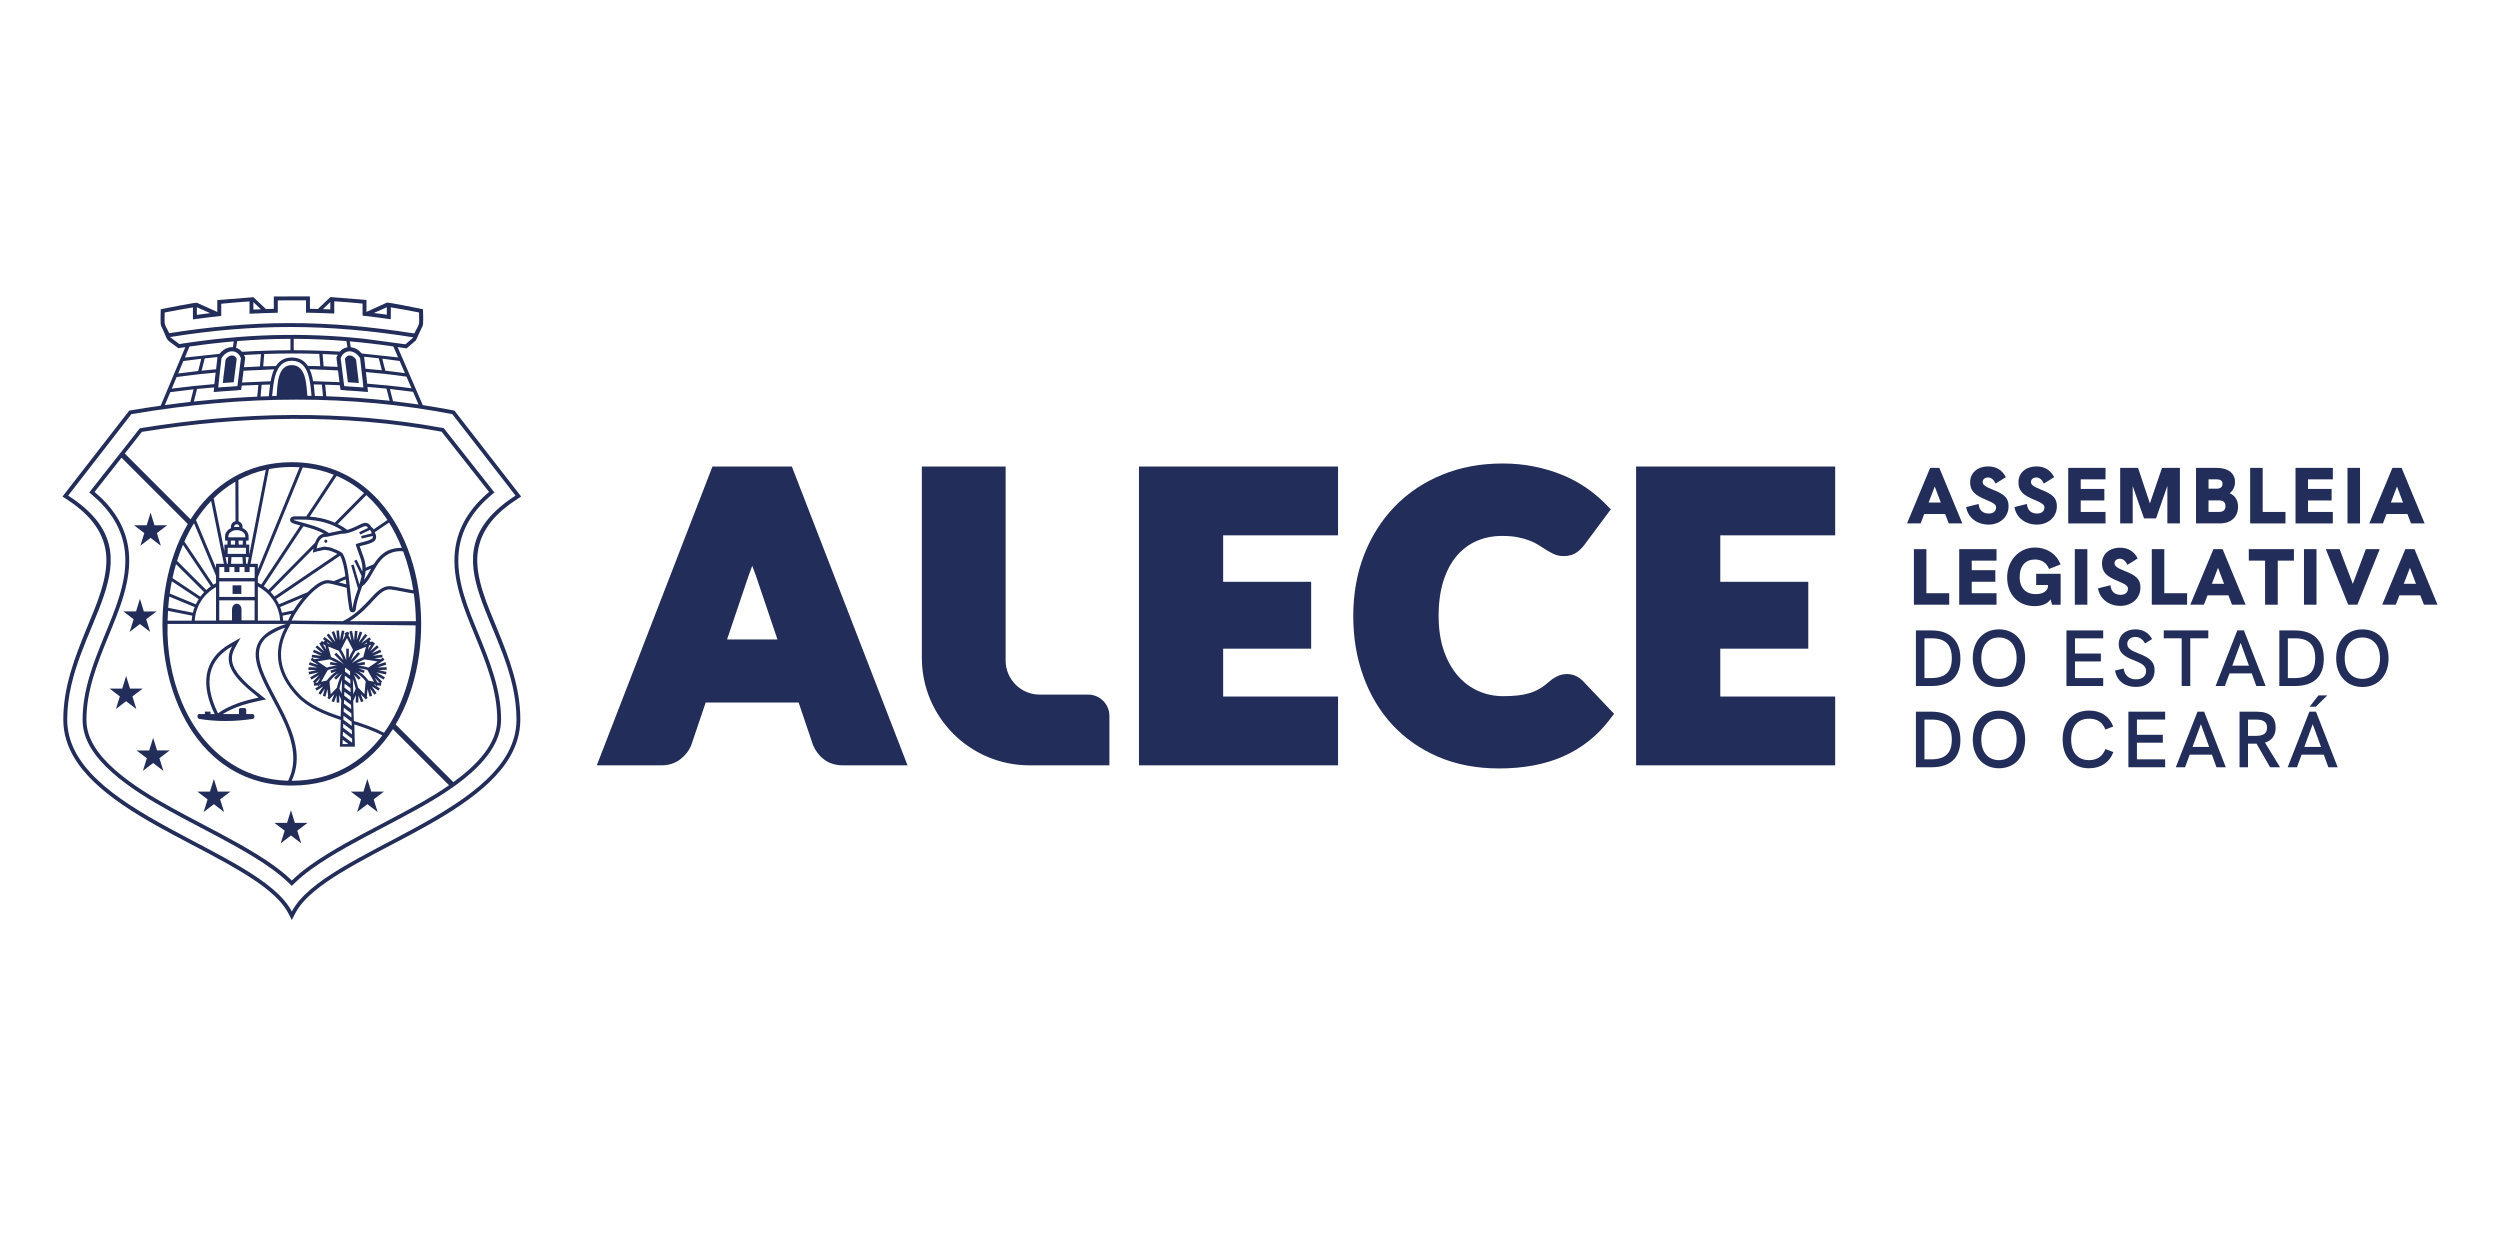 <?xml version="1.0" encoding="UTF-8"?>
<svg id="Layer_1" xmlns="http://www.w3.org/2000/svg" version="1.1" viewBox="0 0 1000 500">
  <!-- Generator: Adobe Illustrator 29.6.0, SVG Export Plug-In . SVG Version: 2.1.1 Build 207)  -->
  <defs>
    <style>
      .st0, .st1 {
        fill: #222d59;
      }

      .st1 {
        fill-rule: evenodd;
      }
    </style>
  </defs>
  <g>
    <path class="st0" d="M284.99,186.61l-46.27,119.53h25.79c3.01,0,5.62-.85,7.75-2.54,1.98-1.56,3.4-3.4,4.27-5.63l5.74-16.96h37.18l5.74,16.96.12.3c.97,2.23,2.43,4.09,4.32,5.53,2.05,1.56,4.65,2.34,7.74,2.34h25.64l-46.27-119.53h-31.76ZM290.82,255.79l8.56-25.36c.49-1.24.99-2.59,1.52-4.1.5,1.41.97,2.69,1.4,3.77l8.69,25.69h-20.17ZM402.26,186.61h-33.52v76.48c0,23.77,19.27,43.04,43.04,43.04h31.98v-19.79c0-4.69-3.81-8.5-8.5-8.5h-19.38c-7.53,0-13.63-6.1-13.63-13.63v-77.61ZM455.59,306.14h79.63v-27.52h-45.96v-19.14h35.2v-26.75h-35.2v-18.6h45.96v-27.52h-79.63v119.53ZM629.94,270.21c-2.32-.87-4.78-.76-6.98.26-1.01.47-1.96,1.07-2.93,1.89-1.36,1.22-2.69,2.23-3.96,3-1.23.74-2.56,1.34-3.96,1.79-1.45.46-3.05.8-4.76,1-1.79.21-3.82.32-6.01.32-3.55,0-6.92-.69-10.01-2.06-3.07-1.36-5.8-3.38-8.11-6-2.36-2.67-4.26-6.04-5.65-10.01-1.41-4.04-2.13-8.76-2.13-14.05s.65-10,1.94-14.04c1.25-3.93,3.03-7.27,5.28-9.93,2.21-2.6,4.86-4.6,7.89-5.95,3.06-1.36,6.51-2.06,10.26-2.06,2.45,0,4.59.18,6.36.54,1.8.37,3.38.81,4.68,1.32,1.28.5,2.39,1.04,3.28,1.6l3.01,1.9c1.03.66,2.02,1.23,2.95,1.69,1.34.67,2.79,1.02,4.3,1.02,2.23,0,4.09-.56,5.52-1.66,1.01-.77,1.91-1.66,2.73-2.7l10.68-14.34-2.25-2.3c-2.27-2.32-4.89-4.5-7.8-6.48-2.93-1.99-6.16-3.7-9.62-5.1-3.43-1.39-7.16-2.49-11.09-3.28-3.94-.79-8.19-1.19-12.61-1.19-8.7,0-16.81,1.52-24.11,4.51-7.32,3-13.69,7.28-18.95,12.7-5.25,5.42-9.37,11.93-12.26,19.36-2.87,7.4-4.33,15.6-4.33,24.39s1.34,16.69,3.99,24.06c2.67,7.44,6.56,13.97,11.57,19.42,5.03,5.47,11.23,9.81,18.43,12.9,7.18,3.08,15.37,4.65,24.35,4.65,9.76,0,18.38-1.62,25.62-4.82,7.34-3.24,13.54-8.12,18.42-14.49l1.95-2.55-12.59-13.24c-.95-.94-1.99-1.63-3.11-2.05ZM734.07,214.13v-27.52h-79.63v119.53h79.63v-27.52h-45.96v-19.14h35.2v-26.75h-35.2v-18.6h45.96Z"/>
    <g>
      <path class="st0" d="M778.04,205.61h-8.35l-1.43,3.76h-5.45l9.25-22.22h3.67l9.21,22.22h-5.45l-1.43-3.76ZM776.32,201.02l-2.42-6.41-2.46,6.41h4.88Z"/>
      <path class="st0" d="M786.47,202.83l4.97-1.24c.22,2.61,1.82,3.83,4.05,3.83,1.63,0,2.96-.8,2.96-2.49,0-1.02-1.02-1.79-3.92-2.97-4.75-1.91-6.47-3.67-6.47-7.08,0-3.7,2.9-6.31,7.27-6.31,3.09,0,5.58,1.43,7.01,4.3l-4.14,2.58c-.67-1.63-1.75-2.46-3.03-2.46-1.15,0-2.1.73-2.1,1.79s.86,1.85,4.05,3.09c4.78,1.85,6.31,3.44,6.31,6.6,0,4.4-3.51,7.37-8.03,7.37s-8.26-2.77-8.93-7.01Z"/>
      <path class="st0" d="M805.79,202.83l4.97-1.24c.22,2.61,1.82,3.83,4.05,3.83,1.63,0,2.96-.8,2.96-2.49,0-1.02-1.02-1.79-3.92-2.97-4.75-1.91-6.47-3.67-6.47-7.08,0-3.7,2.9-6.31,7.27-6.31,3.09,0,5.58,1.43,7.01,4.3l-4.14,2.58c-.67-1.63-1.75-2.46-3.03-2.46-1.15,0-2.1.73-2.1,1.79s.86,1.85,4.05,3.09c4.78,1.85,6.31,3.44,6.31,6.6,0,4.4-3.51,7.37-8.03,7.37s-8.26-2.77-8.93-7.01Z"/>
      <path class="st0" d="M827.29,187.15h14.92v4.59h-9.92v3.83h9.44v4.62h-9.44v4.59h9.92v4.59h-14.92v-22.22Z"/>
      <path class="st0" d="M871.96,187.15v22.22h-5.01v-15.02l-4.53,13.01h-4.81l-4.53-12.95v14.95h-5.01v-22.22h7.14l4.75,14.22,4.85-14.22h7.14Z"/>
      <path class="st0" d="M878.41,187.15h8.29c4.56,0,7.3,2.14,7.3,5.64,0,1.94-.8,3.54-2.17,4.5,2.33,1.02,3.38,2.84,3.38,5.42,0,4.11-2.81,6.66-7.33,6.66h-9.47v-22.22ZM886.7,195.47c1.4,0,2.3-.61,2.3-1.98,0-1.24-.89-1.75-2.3-1.75h-3.28v3.73h3.28ZM887.46,204.78c2.01,0,2.74-.89,2.74-2.3,0-2.33-1.98-2.33-2.74-2.33h-4.05v4.62h4.05Z"/>
      <path class="st0" d="M900.06,187.15h5.01v17.63h9.12v4.59h-14.12v-22.22Z"/>
      <path class="st0" d="M918.21,187.15h14.92v4.59h-9.92v3.83h9.44v4.62h-9.44v4.59h9.92v4.59h-14.92v-22.22Z"/>
      <path class="st0" d="M939,187.15h5.01v22.22h-5.01v-22.22Z"/>
      <path class="st0" d="M962.95,205.61h-8.35l-1.43,3.76h-5.45l9.25-22.22h3.67l9.21,22.22h-5.45l-1.43-3.76ZM961.22,201.02l-2.42-6.41-2.46,6.41h4.88Z"/>
      <path class="st0" d="M765.55,219.66h5.01v17.63h9.12v4.59h-14.12v-22.22Z"/>
      <path class="st0" d="M783.69,219.66h14.92v4.59h-9.92v3.83h9.44v4.62h-9.44v4.59h9.92v4.59h-14.92v-22.22Z"/>
      <path class="st0" d="M824.25,229.54v12.34h-3.44l-.57-2.14c-1.37,1.91-3.63,2.71-6.38,2.71-6.76,0-11-4.85-11-11.48s4.62-11.96,11.16-11.96c4.43,0,8.48,2.33,10.2,6.76l-4.62,1.82c-.89-2.55-3.09-3.79-5.64-3.79-3.63,0-6.09,2.42-6.09,7.01s2.68,6.85,6.41,6.85c3.32,0,4.94-1.59,4.94-3.35v-.32h-4.75v-4.46h9.79Z"/>
      <path class="st0" d="M829.93,219.66h5.01v22.22h-5.01v-22.22Z"/>
      <path class="st0" d="M839.21,235.34l4.97-1.24c.22,2.61,1.82,3.83,4.05,3.83,1.63,0,2.96-.8,2.96-2.49,0-1.02-1.02-1.79-3.92-2.97-4.75-1.91-6.47-3.67-6.47-7.08,0-3.7,2.9-6.31,7.27-6.31,3.09,0,5.58,1.43,7.01,4.3l-4.14,2.58c-.67-1.63-1.75-2.46-3.03-2.46-1.15,0-2.1.73-2.1,1.79s.86,1.85,4.05,3.09c4.78,1.85,6.31,3.44,6.31,6.6,0,4.4-3.51,7.37-8.03,7.37s-8.26-2.77-8.93-7.01Z"/>
      <path class="st0" d="M860.71,219.66h5.01v17.63h9.12v4.59h-14.12v-22.22Z"/>
      <path class="st0" d="M891.35,238.12h-8.35l-1.43,3.76h-5.45l9.25-22.22h3.67l9.21,22.22h-5.45l-1.43-3.76ZM889.63,233.53l-2.42-6.41-2.46,6.41h4.88Z"/>
      <path class="st0" d="M906.02,224.25h-6.5v-4.59h18.05v4.59h-6.47v17.63h-5.07v-17.63Z"/>
      <path class="st0" d="M921.59,219.66h5.01v22.22h-5.01v-22.22Z"/>
      <path class="st0" d="M951.88,219.66l-8.93,22.22h-3.67l-8.96-22.22h5.52l5.29,13.9,5.2-13.9h5.55Z"/>
      <path class="st0" d="M968.11,238.12h-8.35l-1.43,3.76h-5.45l9.25-22.22h3.67l9.21,22.22h-5.45l-1.43-3.76ZM966.39,233.53l-2.42-6.41-2.46,6.41h4.88Z"/>
      <path class="st0" d="M766.37,252.17h6.28c7.33,0,11.51,4.08,11.51,11.29s-4.05,10.94-11.54,10.94h-6.25v-22.22ZM772.3,271.23c5.84,0,8.42-2.42,8.42-7.91s-2.58-8-8.1-8h-2.84v15.91h2.52Z"/>
      <path class="st0" d="M789.11,263.29c0-6.95,4.24-11.54,10.49-11.54s10.46,4.59,10.46,11.54-4.24,11.51-10.46,11.51-10.49-4.59-10.49-11.51ZM806.65,263.29c0-5.1-2.74-8.29-7.05-8.29s-7.08,3.16-7.08,8.29,2.77,8.26,7.08,8.26,7.05-3.19,7.05-8.26Z"/>
      <path class="st0" d="M826.58,252.17h14.7v3.16h-11.29v6.09h10.36v3.16h-10.36v6.66h11.29v3.16h-14.7v-22.22Z"/>
      <path class="st0" d="M846.04,268.23l3.41-.83c.32,2.71,2.2,4.34,4.94,4.34,2.55,0,4.05-1.31,4.05-3.32,0-1.82-1.21-2.87-4.72-4.24-4.59-1.75-6.22-3.41-6.22-6.54,0-3.54,2.68-5.9,6.7-5.9,2.93,0,5.26,1.31,6.63,3.89l-2.84,1.75c-.83-1.69-2.26-2.61-3.89-2.61-1.85,0-3.19,1.24-3.19,2.77,0,1.66,1.21,2.58,4.62,3.89,4.81,1.85,6.31,3.57,6.31,6.7,0,4.02-2.96,6.63-7.52,6.63s-7.65-2.58-8.29-6.54Z"/>
      <path class="st0" d="M872.67,255.32h-7.17v-3.16h17.82v3.16h-7.21v19.07h-3.44v-19.07Z"/>
      <path class="st0" d="M900.7,269.35h-8.9l-1.85,5.04h-3.7l8.67-22.22h2.65l8.67,22.22h-3.73l-1.82-5.04ZM899.58,266.26l-3.32-9.12-3.35,9.12h6.66Z"/>
      <path class="st0" d="M911.73,252.17h6.28c7.33,0,11.51,4.08,11.51,11.29s-4.05,10.94-11.54,10.94h-6.25v-22.22ZM917.66,271.23c5.84,0,8.42-2.42,8.42-7.91s-2.58-8-8.1-8h-2.84v15.91h2.52Z"/>
      <path class="st0" d="M934.47,263.29c0-6.95,4.24-11.54,10.49-11.54s10.46,4.59,10.46,11.54-4.24,11.51-10.46,11.51-10.49-4.59-10.49-11.51ZM952.01,263.29c0-5.1-2.74-8.29-7.05-8.29s-7.08,3.16-7.08,8.29,2.77,8.26,7.08,8.26,7.05-3.19,7.05-8.26Z"/>
      <path class="st0" d="M766.37,284.67h6.28c7.33,0,11.51,4.08,11.51,11.29s-4.05,10.94-11.54,10.94h-6.25v-22.22ZM772.3,303.74c5.84,0,8.42-2.42,8.42-7.91s-2.58-8-8.1-8h-2.84v15.91h2.52Z"/>
      <path class="st0" d="M789.11,295.8c0-6.95,4.24-11.54,10.49-11.54s10.46,4.59,10.46,11.54-4.24,11.51-10.46,11.51-10.49-4.59-10.49-11.51ZM806.65,295.8c0-5.1-2.74-8.29-7.05-8.29s-7.08,3.16-7.08,8.29,2.77,8.26,7.08,8.26,7.05-3.19,7.05-8.26Z"/>
      <path class="st0" d="M825.05,295.77c0-7.14,4.11-11.54,10.62-11.54,4.62,0,8,2.2,9.63,6.38l-3.16,1.21c-1.05-2.9-3.28-4.34-6.47-4.34-4.56,0-7.21,2.97-7.21,8.26s2.65,8.32,7.14,8.32c3.22,0,5.48-1.5,6.54-4.43l3.22,1.21c-1.63,4.21-5.1,6.47-9.76,6.47-6.47,0-10.55-4.43-10.55-11.54Z"/>
      <path class="st0" d="M851.36,284.67h14.7v3.16h-11.29v6.09h10.36v3.16h-10.36v6.66h11.29v3.16h-14.7v-22.22Z"/>
      <path class="st0" d="M884.78,301.86h-8.9l-1.85,5.04h-3.7l8.67-22.22h2.65l8.67,22.22h-3.73l-1.82-5.04ZM883.67,298.77l-3.32-9.12-3.35,9.12h6.66Z"/>
      <path class="st0" d="M908.03,306.9l-5.42-9.44h-3.41v9.44h-3.38v-22.22h6.95c5.13,0,7.49,2.33,7.49,6.31,0,3.16-1.5,5.23-4.27,6.06l6.03,9.85h-3.99ZM902.42,294.34c2.9,0,4.4-.93,4.4-3.28s-1.5-3.22-4.4-3.22h-3.22v6.5h3.22Z"/>
      <path class="st0" d="M929.53,301.86h-8.9l-1.85,5.04h-3.7l8.67-22.22h2.65l8.67,22.22h-3.73l-1.82-5.04ZM928.41,298.77l-3.32-9.12-3.35,9.12h6.66ZM926.31,282.7h-2.46l3.51-4.53h3.54l-4.59,4.53Z"/>
    </g>
  </g>
  <path class="st1" d="M137.94,270.24l2.17,1.63.05,1.68-2.27-1.71.06-1.6ZM101.33,285.62h-2.86l.02-.16v-1.57c0-.37-.3-.66-.67-.66h-1.58c-.37,0-.66.3-.66.66v1.57l.02.16h-6.49c4.34-2.74,9.65-4.26,14.59-5.29l2.74-.57-2.2-1.74c-3.9-3.09-10.9-8.55-11.44-13.89-.18-1.76.31-3.4,1.16-4.93l2.28-4.07-4.06,2.29c-11.51,6.5-11.62,17.21-6.33,28.21h-1.67v-.99h-2.23v.99h-2.5c-.65.51-.65,1.15,0,1.9,7.02,1.17,14.31,1.17,21.85,0,.65-.63.65-1.27,0-1.9M87.19,285.33c-6.28-12.81-3.54-21.6,5.65-26.78-4.18,7.49,1.79,13.51,10.61,20.49-6.23,1.29-11.88,3.16-16.26,6.29M137.83,273.45l2.37,1.79.05,1.68-2.48-1.86.06-1.6ZM137.73,276.66l2.58,1.94.06,1.69-2.69-2.03.06-1.6ZM137.62,279.86l2.8,2.11.06,1.69-2.91-2.19.05-1.6ZM137.51,283.07l3.02,2.28.06,1.68-3.13-2.36.05-1.6ZM137.4,286.28l3.24,2.44.05,1.68-3.34-2.52.06-1.6ZM137.29,289.49l3.44,2.59.05,1.68-3.54-2.67.06-1.6ZM137.19,292.69l3.63,2.74.04,1.67-3.73-2.81.06-1.6ZM137.08,295.9l2.3,1.73h-2.18l-.18-.14.06-1.6ZM138.04,267.17l.06-.09,1.91,1.44.04,1.67-2.06-1.56.05-1.47ZM96.54,234.14h-3.51v3.44h3.51v-3.44ZM101.85,240.13h-14.15v7.99h5.1v-4.36c0-1.2.8-2.28,1.9-2.28s1.9,1.09,1.9,2.28v4.36h5.24v-7.99ZM101.85,232.57h-14.15v6.2h14.15v-6.2ZM92.42,225.52h4.72l-.17-2.67h-4.39l-.16,2.67ZM91.08,221.55h7.3v-2.42h-7.3v2.42ZM94.73,212.04c-1.87,0-3.4,1.15-3.4,2.55v.34h6.8v-.34c0-1.4-1.53-2.55-3.4-2.55h0ZM94.69,209.7c-.57,0-1.03.46-1.03,1.03v.12c.36-.07.72-.11,1.07-.11.33,0,.66.03.99.09v-.11c0-.57-.46-1.03-1.03-1.03M89.73,228.83v-2.01h-2.02v4.4h14.15v-4.4h-2.02v2.01h-2.02v-2.01h-2.02v2.01h-2.02v-2.01h-2.02v2.01h-2.02ZM116.73,364.64c12.84-24.87,89.87-39.49,89.87-76.8s-38.91-64.73-.39-89.6l-25.28-32.58c-40.3-7.78-83.04-7.73-128.38,0l-25.28,32.58c38.52,24.87-.39,52.29-.39,89.6s77.03,51.93,89.87,76.8M161.74,149.22l.23.03-2.11-4.86-6.95-.92,1.21,4.79,7.62.96ZM73.42,144.41h-.07s-2.09,4.99-2.09,4.99l8.01-.99,1.24-4.91-7.08.91ZM97.62,141.99c2.25-.14,4.5-.25,6.76-.34l-.41,4.94c-2.12.08-4.25.18-6.37.3.13-.98.25-1.96.37-2.95l.11-.9-.36-.83-.11-.24ZM94.43,139.12l.45-2.68c7.08-.58,14.18-.89,21.3-.91v4.55c-6.46.04-12.92.24-19.38.64-.62-.74-1.42-1.3-2.37-1.61M87.81,141.54l-13.87,1.48,1.85-4.41c5.91-.85,11.82-1.55,17.74-2.06l-.39,2.32c-2.09-.13-4.05,1.02-5.33,2.67M86.44,147.7c-1.93.17-3.86.36-5.79.56l1.24-4.91c1.69-.19,3.39-.37,5.08-.53l-.07.76c-.12,1.38-.29,2.75-.47,4.12M85.76,153.64c-5.7.46-11.39,1.06-17.05,1.81l1.95-4.65h.07c5.16-.72,10.34-1.3,15.53-1.77-.17,1.29-.32,2.58-.44,3.87l-.07.75ZM135.08,141.89c-2.02-.11-4.03-.2-6.04-.28l.41,4.9c1.86.06,3.72.14,5.58.23-.12-.93-.24-1.87-.35-2.8l-.11-.9.36-.83.16-.33ZM138.99,138.93l-.42-2.5c-7-.57-14.05-.88-21.08-.9v4.55c6.15.02,12.29.2,18.42.56.67-.76,1.54-1.33,2.56-1.61l.51-.11ZM144.73,141.4l14.29,1.54.23.04-1.91-4.4c-5.8-.84-11.6-1.53-17.43-2.03l.39,2.34c1.72.16,3.31,1.16,4.42,2.52M146.18,147.49c2.18.18,4.37.39,6.55.62l-1.21-4.8c-1.96-.23-3.93-.44-5.9-.63l.05.08.07.82c.12,1.3.28,2.61.44,3.91M146.87,153.46c5.85.46,11.69,1.04,17.51,1.83l.23.03-2.02-4.65c-5.39-.79-10.81-1.39-16.23-1.85.17,1.36.34,2.73.46,4.09l.05.56ZM139.16,152.91c1.36.13,2.6.14,4.36.29-.31-3.47-.76-5.85-1.07-9.32-1.35-2.06-3.61-2.34-4.48-.34.42,3.42.76,5.95,1.19,9.37M139,154.55l-1.32-.13-.17-1.31c-.39-3.13-.8-6.25-1.19-9.37l-.06-.45.18-.41c.47-1.08,1.3-1.93,2.46-2.24,1.97-.53,3.87.73,4.92,2.33l.23.35.04.41c.28,3.11.79,6.19,1.07,9.31l.18,1.96-1.96-.16c-1.46-.12-2.93-.15-4.39-.29M145.65,135.51c-24.59-2.61-48.05-1.95-73.9,2.11-1.43-1.07-2.33-1.73-3.76-2.8,33.9-5.44,63.18-5.31,97.39.11l-3.2,2.79-16.52-2.21ZM77.17,127.75v-4.78c-3.77.61-7.54,1.29-11.3,2.03,0,5.41-.5,3.76,1.85,8.31l.03-.03c15.75-2.52,31.54-3.99,47.5-4.04,16.95-.05,33.72,1.5,50.45,4.15,2.44-4.75,1.93-2.82,1.93-8.39-3.78-.75-7.55-1.45-11.31-2.07v4.77c-3.78-.54-7.54-1.02-11.3-1.43v-4.84c-3.78-.37-7.54-.68-11.31-.91v4.9c-3.77-.17-7.54-.28-11.3-.35v-4.93c-3.77-.03-7.54-.03-11.3.01v4.95c-3.78.08-7.54.21-11.3.39v-4.92c-3.78.24-7.54.55-11.31.93v4.86c-3.78.41-7.54.88-11.3,1.4M78.74,122.9l5.34,2.36c-1.78.22-3.57.44-5.34.68v-3.05ZM104.34,123.71c-1,.04-1.99.08-2.99.12v-3l2.99,2.88ZM129.19,123.65c.98.04,1.95.07,2.93.11v-2.94l-2.93,2.82ZM149.53,125.2c1.73.21,3.47.44,5.2.68v-2.98l-5.2,2.3ZM93.49,152.91c-1.36.13-2.6.14-4.36.29.31-3.47.76-5.85,1.07-9.32,1.35-2.06,3.61-2.34,4.48-.34-.42,3.42-.76,5.95-1.19,9.37M93.65,154.55l1.32-.13.16-1.31c.39-3.13.81-6.25,1.19-9.37l.06-.45-.18-.41c-.47-1.08-1.31-1.93-2.46-2.24-1.98-.53-3.88.73-4.92,2.33l-.23.35-.04.41c-.28,3.11-.79,6.19-1.07,9.31l-.18,1.96,1.96-.16c1.46-.12,2.93-.15,4.39-.29M110.38,146.41l-5.1.14.41-4.95c7.34-.25,14.68-.28,22.02-.03l.41,4.9-4.97-.1c.28.41.52.86.74,1.32l11.31.47c.2,1.57.4,3.14.6,4.71l-10.55-.4.09.56c-.81-5.11-2.69-10.02-8.61-10.02-3.08,0-5.05,1.38-6.36,3.41M158.64,160.64c-.48-.06-.95-.11-1.44-.17l-1.23-4.88,9.24,1.13,2.21,5.09h-.12s-.44-.08-.44-.08l-.24-.03-.16-.03-.16-.02h-.01s-.47-.07-.47-.07l-.16-.02-.16-.02-.61-.08h-.04s-.16-.03-.16-.03l-.16-.02-.24-.03h-.07s-.16-.03-.16-.03l-.16-.02-.29-.04h-.07s-.6-.09-.6-.09l-.16-.02-.16-.02-.79-.1h-.02s-.22-.03-.22-.03l-.56-.07-.16-.02-.16-.02-1.12-.14-.16-.02-.16-.02-.15-.02h0l-.16-.02-.16-.02-.16-.02ZM130.54,158.51h-.03l-.44-4.64c1.97.07,3.94.14,5.9.23l.23,1.84,2.64.26c1.47.14,2.94.17,4.41.29l3.93.32-.18-2.04c2.53.19,5.06.41,7.6.67l1.23,4.87-.24-.02-1.18-.13-.4-.04c-3.32-.34-6.64-.64-9.96-.88h-.16s-1.49-.12-1.49-.12l-.4-.03-.39-.03c-3.68-.24-7.36-.43-11.05-.55M125.95,158.39c-.13-1.44-.26-3.03-.48-4.62l3.28.07.44,4.62h0c-1.08-.03-2.16-.05-3.24-.08M122.95,158.34c-.42-4.33-.44-12.3-6.26-12.3s-5.67,8.11-6.05,12.35c-.6,0-1.19.02-1.78.03.56-5.31.9-14.12,7.88-14.12s7.32,8.66,7.88,14.06c-.56,0-1.11-.02-1.66-.03M104.22,158.61h0s.44-4.69.44-4.69l3.38-.09.2-1.32-11.43.49c.2-1.57.4-3.14.6-4.7l12.24-.56c-1.47,3.2-1.78,7.4-2.11,10.55l-.02.2c-1.1.04-2.21.08-3.31.12M77.89,160.57l-.34.04,1.26-5.02c2.28-.23,4.56-.44,6.84-.62l-.17,1.85,3.93-.32c1.47-.12,2.94-.15,4.41-.29l2.64-.26.21-1.71c2.23-.11,4.45-.21,6.68-.28l-.45,4.7h-.17s-.23.02-.23.02l-.4.02-.39.02-.59.03-1.08.05-.71.04-.4.02-.67.04-.52.03-.39.02-.4.03-.4.02-.39.03h-.12s-1.21.08-1.21.08l-.63.04h-.03s-.39.03-.39.03l-.66.05-1.31.09h-.05c-.51.04-1.02.07-1.52.12h-.04s-.4.03-.4.03l-.39.03c-3.41.27-6.83.58-10.24.94h-.09s-1.2.14-1.2.14ZM66.02,162.03h-.08s2.18-5.18,2.18-5.18h.07s9.22-1.11,9.22-1.11l-1.26,5.02-.16.02-.16.02-.24.03-.24.03-.16.02-.16.02h-.06s-.2.03-.2.03l-.86.1-.16.02-.28.04h-.04s-.16.02-.16.02h-.03s-1.57.19-1.57.19l-.16.02-.16.02-.16.02h-.07s-.16.03-.16.03l-1.21.16h0c-.74.1-1.49.19-2.23.29l-.16.02-.16.02h-.04s-1.16.16-1.16.16ZM61.26,295.11l-1.56,5.07h-5.06s4.1,3.11,4.1,3.11l-1.58,5.06,4.09-3.14,4.09,3.14-1.57-5.06,4.1-3.12h-5.06s-1.56-5.06-1.56-5.06ZM85.55,311.57l-1.56,5.07h-5.06s4.1,3.11,4.1,3.11l-1.57,5.06,4.09-3.14,4.09,3.14-1.58-5.06,4.1-3.12h-5.06s-1.56-5.06-1.56-5.06ZM146.94,311.57l1.56,5.07h5.07s-4.1,3.11-4.1,3.11l1.57,5.06-4.09-3.14-4.09,3.14,1.57-5.06-4.1-3.12h5.06s1.55-5.06,1.55-5.06ZM116.39,324.1l1.56,5.06h5.06s-4.1,3.11-4.1,3.11l1.57,5.06-4.09-3.14-4.09,3.14,1.57-5.06-4.1-3.12h5.06s1.56-5.06,1.56-5.06ZM50.45,270.38l1.56,5.07h5.06s-4.1,3.11-4.1,3.11l1.57,5.06-4.09-3.14-4.09,3.14,1.58-5.06-4.1-3.13h5.06s1.56-5.06,1.56-5.06ZM55.97,239.51l1.56,5.07h5.06s-4.1,3.11-4.1,3.11l1.57,5.06-4.09-3.14-4.09,3.14,1.57-5.06-4.1-3.12h5.07s1.55-5.06,1.55-5.06ZM60.24,205.06l1.56,5.06h5.06s-4.1,3.11-4.1,3.11l1.57,5.06-4.09-3.14-4.09,3.14,1.57-5.06-4.1-3.12h5.06s1.56-5.06,1.56-5.06ZM157.16,291.63l22.46,22.47c-7.04,4.89-14.57,8.86-19.91,11.73-9.64,5.19-19.6,10.09-28.91,15.85-4.71,2.91-9.82,6.39-14.07,10.52-4.25-4.14-9.36-7.62-14.07-10.52-9.31-5.76-19.27-10.66-28.91-15.85-12.19-6.56-34.03-18.3-38.35-32.44-.55-1.81-.83-3.66-.83-5.55,0-11.62,4.37-22.53,8.7-33.12,4.38-10.69,9.52-22.55,8.21-34.34-1.1-9.92-6.45-17.54-13.65-23.61l10.79-13.69,26.5,26.5c-16.8,28.71-12.79,74.72,12.51,94.8,8.42,6.69,18.37,9.85,29.1,9.85,18.37,0,31.85-9.16,40.44-22.59M116.72,184.88c-18.38,0-31.89,9.28-40.49,22.85l-26.31-26.31,6.83-8.67c39.79-6.5,80.15-7.35,119.89-.07l18.99,24.09c-7.2,6.07-12.55,13.69-13.65,23.61-1.31,11.8,3.83,23.66,8.21,34.34,4.34,10.59,8.7,21.5,8.7,33.12,0,9.67-8.1,18.17-17.54,25.02l-23.07-23.07c17.03-28.84,12.73-75.41-13.01-95.39-8.31-6.45-18.07-9.52-28.56-9.52M115.65,353.3l1.07,1.05,1.08-1.05c4.1-3.99,8.95-7.31,13.81-10.32,9.32-5.76,19.18-10.61,28.83-15.8,13.89-7.47,39.99-21.17,39.99-39.34,0-11.85-4.39-22.9-8.81-33.7-4.26-10.4-9.38-22.12-8.1-33.6,1.04-9.36,6.05-16.65,13.11-22.61l1.14-.95-20.27-25.72-.57-.1c-39.89-7.31-80.5-6.46-120.42.07l-.59.1-20.22,25.66,1.14.95c7.06,5.95,12.07,13.25,13.11,22.61,1.28,11.48-3.85,23.2-8.1,33.6-4.42,10.8-8.81,21.85-8.81,33.7,0,2.04.3,4.05.9,6,4.49,14.67,26.29,26.46,39.09,33.35,9.65,5.19,19.51,10.04,28.83,15.8,4.86,3,9.71,6.33,13.81,10.32M166.34,251.97v-.21s0,.21,0,.21ZM70.82,224.36c.69-2.21,1.48-4.36,2.37-6.45l11.16,16.63c-.64.46-1.25.95-1.82,1.48l-11.71-11.66ZM68.99,231.24c.41-1.89.88-3.75,1.42-5.58l11.25,11.2c-.54.57-1.05,1.17-1.51,1.81l-11.16-7.43ZM68.73,232.5q.21-1.05,0,0M67.02,249.62v-.06s.06,0,.06,0h1.25s-.06,0-.06,0h-.09c13.84,0,31.87,0,46.3,0-1.62.51-3.05,1.06-4.31,1.65l-.38.18h0s0,0,0,0c-.39.19-.76.39-1.11.59-.42.24-.82.48-1.19.72h0c-3.73,2.47-5.19,5.48-5.23,8.9-.01,1.54.26,3.15.73,4.84v.03s.17.53.17.53l.02.06c.18.6.4,1.21.63,1.83.76,2.02,1.69,3.97,2.65,5.9.7,1.39,1.42,2.77,2.15,4.15,3.18,6.02,6.69,12.32,8.11,19.05.84,3.99.88,8.07-.5,11.99v.02s-.03.05-.03.05c-.15.43-.32.86-.5,1.28-.14.32-.29.65-.45.96h-.05s-.02,0-.02,0c-1.23-.04-2.46-.12-3.68-.25-6.61-.7-13.02-2.8-18.69-6.39-18.31-11.57-26.4-35.27-25.77-56.01M117.37,244.15l-4.59.95c-.19-.78-.43-1.55-.72-2.29l9.12-3.85c-.28.34-.56.68-.83,1.02-.98,1.22-2.04,2.66-2.98,4.18M115.24,248.23h-1.97c-.04-.66-.12-1.32-.23-1.96l3.51-.72c-.5.9-.95,1.8-1.3,2.68M166.37,248.47h-.1c-8.77,0-17.57,0-26.35,0,8.9-5.58,11.55-13.25,16.38-12.67,2.75.33,6.66,1.29,9.21,1.63h0s0,0,0,0h0s0,0,0,0h0c.51,3.61.79,7.28.85,10.94v.09h0s0,0,0,0h0ZM67.89,237.41l.02-.15c.22-1.6.5-3.19.82-4.76l10.75,7.16c-.42.66-.8,1.35-1.14,2.07l-10.45-4.32ZM67.2,244.33h0s9.72,1.94,9.72,1.94c-.12.65-.19,1.32-.24,1.99h-9.63c.02-1.31.07-2.62.15-3.93M67.47,243.16h0l9.69,1.93c.19-.77.43-1.53.71-2.26l-10.14-4.19c-.19,1.49-.34,2.98-.45,4.48l.19.04ZM94.05,217.83h-1.7v-1.6h1.7v1.6ZM97.11,217.83h-1.66v-1.6s1.66,0,1.66,0v1.6ZM89.78,220.62l-4.31-21.28c2.61-2.57,5.51-4.81,8.68-6.67l.06,15.78c-1.06.22-1.85,1.15-1.85,2.27l.06.52c-1.34.61-2.39,1.77-2.39,3.35v1.64h.96v1.6h-1.22v2.78ZM90.77,225.52l-.54-2.67h1.05l-.16,2.67h-.35ZM86.41,227.22l-8.01-19.18c1.81-2.77,3.83-5.34,6.06-7.67l5.09,25.15h-3.14v1.7ZM86.41,233.27c-.36.19-.72.39-1.06.61l-11.6-17.27c1.14-2.55,2.43-5,3.86-7.33l8.8,21.07v2.93ZM86.41,248.25h-8.52c.32-5.74,3.67-10.71,8.52-13.43v13.43ZM103.15,234.61c5.06,2.67,8.57,7.73,8.9,13.62h-2.49s-1.27,0-1.27,0h-5.15v-13.63ZM100.21,225.52l7.36-37.87c2.89-.56,5.93-.86,9.12-.86.6,0,3.35.11,3.14.1l-16.68,40.84v-2.2h-2.94ZM99.51,222.85l-.52,2.67h-.54l-.17-2.67h1.23ZM95.42,208.52l-.06-16.52c3.35-1.82,7-3.21,10.95-4.09l-6.62,34.04v-4.11h-1.22v-1.6h.97v-1.64c0-1.61-1.09-2.77-2.46-3.38l.05-.49c0-1.03-.67-1.91-1.61-2.21M150.98,272.99l-1.1-1.96,2.06,2.16-.96-.2ZM130.97,257.31l-.13-.48,1.29.95-1.16-.48ZM130.08,258.08l.5,1.9-1.41-2.27.91.38ZM128.19,271.04l-1.1,1.96-.96.2,2.06-2.16ZM134.64,268.51c-1.42.91-2.65,2.08-3.75,3.5h0s0,0,0,0l-.11.11-.08.11-2.25.47,2.49-4.41.16-.21.2-.12c1.13-.36,2.31-.56,3.51-.61l-2.63.88.33,1,2.13-.72ZM132.15,263.84l2.95,1.44-2.94-.5-.18,1.03,2.84.49c-1.34.06-2.66.28-3.92.69l-.14.02-.15-.03-3.6-2.44,4.58-.73.29-.05.26.08ZM135.6,260.49c.76,1.13,1.33,2.31,1.76,3.54l-2.86-2.95-.75.73,3.77,3.89h-.04c-1.44-1.25-3.38-2.2-4.94-2.82l-.18-.25-1.07-4.05,3.9,1.6.25.12.15.19ZM147.63,258.2l.85-.35-1.32,2.13.47-1.78ZM146.74,257.43l-1.24.5,1.37-1.02-.13.51ZM146.77,267.96l.23.11.13.23,2.49,4.41-2.25-.47h0s-.04-.06-.04-.06c-1.1-1.53-2.39-2.75-3.88-3.69l2.08.68.32-.99-2.51-.83c1.17.05,2.33.24,3.42.6M139.54,263.28v-3.82h-1.05v4.63c-.47-1.44-1.11-2.81-1.98-4.13l-.04-.27,2.31-4.48,2.39,4.63v.15s-.04.12-.04.12c-.66,1.02-1.18,2.07-1.59,3.16M146.19,272.4l.08.31-.04.36-.45,4.61-2.27-2.4-.25-.17-.1-.38c-.48-1.79-.86-3.34-1.61-4.86l1.96,2.04.75-.73-2.2-2.28c1.61.85,2.96,2,4.12,3.5M140.73,265.31l3.29-3.78-.79-.69-2.89,3.33c.42-1.22.97-2.39,1.71-3.52l.16-.22.23-.09,3.97-1.63-1.04,3.93-.03.17-.15.08c-1.39.55-3.09,1.37-4.47,2.43M145.48,263.89l.28-.13.39.05,4.84.77-3.54,2.39-.15.05-.14-.04c-1.28-.43-2.62-.64-3.97-.68l2.84-.49-.18-1.03-3.34.57c1-.61,2.06-1.1,2.95-1.46M136.65,277.48l-.85-1.97v-.22s.08-.34.08-.34c.28-1.13.58-2.14.96-3.12l-.19,5.65ZM141.72,289.75c3.93,1.28,7.79,2.62,11.23,4.4-8.26,10.95-20.33,18.16-36.24,18.16h-.25s.06,0,.06,0h.17c4.3-9.19,1.03-18.46-3.36-27.25-2.52-5.06-5.41-9.95-7.43-14.59-1.32-3.03-2.73-6.93-2.19-10.34.39-2.44,1.74-4.56,3.81-5.85,1.77-1.12,3.55-2.13,5.51-2.85h.01s.2-.08.2-.08l.77-.27c-5.11,9.72-3.19,19.01,4.72,27.38,4.5,4.77,10.92,7.32,17.58,9.54l-.36,10.68h6.01l-.02-1.07c-.06-2.62-.13-5.24-.2-7.86M141.4,280.17l.93-2.16-.04,3.01h1.05s.04-2.85.04-2.85l1.02,2.7.98-.37-1.08-2.87,2.02,2.14.76-.72-.35-.36.3-3.09.8,3.01,1.01-.27-.78-2.93,1.72,2.47.86-.6-1.91-2.74,2.64,1.7.57-.88-2.48-1.6.83.18.3.53.61-.34,1.12.23.22-1.03-.3-.06.63-.61-2.54-2.66,3.11,1.82.53-.91-3.41-1.99,3.82.86.23-1.03-3.15-.71,3.22-.12-.04-1.05-3.59.12,3.45-1.13-.33-1-3.42,1.12,1.74-1.18h0s1.29-.88,1.29-.88l-.59-.87-.95.65-2.56-.4,3.33-.37-.12-1.04-3.77.41,3.4-1.48-.42-.96-3.43,1.49,2.83-2.44-.69-.79-2.81,2.43,2-3.22-.89-.55-.04.07-.14-.34-1,.41.15-.55-.37-.1.68-.5-.62-.84-3.27,2.42,2.42-3.16-.83-.63-2.64,3.44,1.45-4.03-.99-.36-1.22,3.4.31-3.59-1.04-.09-.35,3.96-.78-3.94-1.03.2.77,3.91-1.23-2.4.46-.89-.94-.48-.11.22-.04-.07-.93.48.38.74-1.16,2.24.77-3.9-1.03-.2-.78,3.94-.35-3.96-1.04.09.31,3.59-1.22-3.4-.98.36,1.45,4.04-2.64-3.45-.83.64,2.42,3.16-3.27-2.42-.62.84.86.64-.44.12.11.43-1.07-.44-.2.5-.76.47,2.01,3.22-2.81-2.43-.69.79,2.83,2.44-3.43-1.49-.42.96,3.4,1.48-3.77-.41-.11,1.04,3.32.37-2.29.36-.89-.61-.59.87.92.62.04.26.28-.05,1.8,1.22-3.42-1.12-.32,1,3.45,1.13-3.59-.12-.04,1.05,3.22.12-3.15.71.23,1.03,3.82-.86-3.41,1.99.53.91,3.11-1.82-2.54,2.66.63.61-.3.06.21,1.03,1.12-.23.61.34.3-.53.83-.18-2.48,1.6.57.88,2.63-1.7-1.91,2.74.86.6,1.71-2.47-.78,2.93,1.01.27.8-3.01.3,3.09-.35.36.76.72,2.02-2.14-1.08,2.87.98.37,1.02-2.7.04,2.86h1.05s-.04-3.02-.04-3.02l.83,1.92-.23,6.71c-6.38-2.14-12.44-4.6-16.67-9.08-9.69-10.26-8.06-19.67-4.03-26.74v-.02s.02-.02.02-.02v-.02s.03-.02.03-.02v-.02s.02-.02.02-.02v-.02s.02-.02.02-.02v-.02s.02-.02.02-.02v-.02s.02-.02.02-.02h0s0-.02,0-.02h0s.17-.3.17-.3v-.02s.02,0,.02,0l.02-.03h0s.01-.02.01-.02l.17-.29h0s0-.03,0-.03l.16-.25v-.02s.02-.02.02-.02v-.02s2.37.03,2.37.03l47.6.56h0s0-.01,0-.01h0s0,.01,0,.01c-.08,15.67-4.28,31.28-12.64,42.95-3.71-1.95-7.86-3.36-12.06-4.72-.09-2.73-.18-5.47-.27-8.2M141.15,271.59c.43,1.17.73,2.38,1.08,3.72l.04.07v.13s-.95,2.2-.95,2.2c-.07-2.04-.13-4.08-.18-6.12M134.82,274.86v.02s-.09.22-.09.22l-.17.19-2.28,2.4-.45-4.61v-.34s.05-.28.05-.28c1.08-1.36,2.3-2.46,3.72-3.3l-1.93,1.94.74.74,2.42-2.43c-.98,1.72-1.5,3.4-2.02,5.46M123.89,206.65l10.76-16.3c4.05,1.74,7.71,4.08,10.98,6.89l-11.69,11.83c-.55-.24-1.11-.47-1.68-.68-2.72-1-5.52-1.52-8.37-1.74M120.12,210.17l-15.62,23.64c-.44-.27-.89-.52-1.35-.74v-2.17l17.94-43.92c4.48.39,8.62,1.39,12.43,2.91l-11.02,16.68c-1.1-.05-2.2-.06-3.3-.04-1.03.02-2.95-.23-3.15,1.24-.2,1.47,1.69,1.73,2.68,2.02.47.14.93.27,1.39.39M126.03,217.08l-18.66,18.88c-.59-.53-1.2-1.03-1.85-1.49l15.83-23.97c2.9.79,5.67,1.55,8.18,2.96-1.46.25-2.51,1.31-3.15,2.76l-.35.84ZM134.96,221.55l-25.2,17.07c-.48-.64-.99-1.25-1.54-1.83l17.18-17.39-.28,1.64,1.99-.55c.83-.23,1.83-.34,2.66-.55.86.08,1.92.22,2.7.53h.03s.03.02.03.02c.83.29,1.64.64,2.42,1.05M138.15,230.5l-4.6,1.94c-.59-.14-1.17-.26-1.75-.35-2.06-.33-4.27,1.01-5.84,2.21-.99.76-1.94,1.62-2.84,2.54l-11.52,4.86c-.34-.73-.72-1.42-1.15-2.1l25.59-17.33c1.13,1.95,1.75,5.41,2.11,8.22M138.52,233.75c-1-.26-1.95-.53-2.49-.68l-.56-.15,2.82-1.19c.06.49.11.95.16,1.35l.07.66ZM144.87,234.52c5.04-3.49,5.4-13.95,15.48-14.06.31,0,.61.02.91.07h0s0,0,0,0h0c1.86,4.93,3.21,10.17,4.06,15.55l-.61-.1c-1.28-.21-2.55-.47-3.82-.72-1.47-.29-2.96-.59-4.44-.77-.57-.06-1.13-.05-1.7.06-2.69.51-4.97,3.18-6.76,5.1-2.75,2.96-5.32,5.53-8.78,7.7l-2.06,1.12-20.49-.24c2.66-6,10.69-15.54,14.92-14.86,2.06.33,4.82,1.19,7.08,1.74.24,2.44.47,4.91.89,7.29.15.86.09,2.57,1.55,2.52,1.43-.05,1.27-1.78,1.42-2.64.48-2.67,1.49-5.19,2.34-7.78M146.24,228.38l2.22-.94c-.96,1.67-1.82,3.3-2.85,4.55.21-.81.39-1.64.5-2.48.05-.38.09-.75.12-1.14M149.92,212.88l5.7-3.87-.27-.43c2.09,3.28,3.88,6.84,5.38,10.57h-.39c-5.8.06-8.7,3.16-10.83,6.55l-3.22,1.36c-.09-2.99-1.53-5.74-2.42-8.56,1.89-.6,3.83-.73,5.68-1.93,1.13-.74,1.11-2.43.4-3.45l-.03-.24ZM148.44,210.73c-.42-.99-1.57-1.78-2.63-1.57-.87.17-1.91.71-2.71,1.09-1.06.5-2.12,1.01-3.22,1.39-.32.11-.65.21-.99.3-1.2-.88-2.46-1.65-3.79-2.32l11.44-11.58c3.2,2.89,6.01,6.25,8.44,9.96l-5.51,3.73c-.27-.41-.62-.77-1.02-1M119.23,207.83c-2.43.05-2.53-.01-.14.69,4.4,1.29,8.71,2.1,12.49,4.69l4.93-1.03h.18s.27.02.27.02c-1.68-1.1-3.39-1.94-5.15-2.58-4.05-1.48-8.27-1.87-12.58-1.79M130.29,217.13c-.33-.03-.58-.33-.56-.68.02-.35.31-.61.64-.59.34.03.58.33.56.68-.02.35-.31.61-.64.59M136.6,213.5l-6.03,1.26c-2.74-.35-3.67,3.16-3.93,4.62.78-.21,2.25-.53,3.03-.74,1.45.12,2.54.34,3.3.64,1.43.51,2.73,1.13,3.89,1.87,2.84,4.04,2.9,14.9,3.99,21.04.38,2.14.06,1.73.39-.12.39-2.19,1.19-4.39,1.95-6.61l-2.74-9.34,1.01-.29,2.3,7.92c.35-1.1.66-2.21.88-3.34l-2.94-6.09.95-.45,2.26,4.75c.03-.34.06-.67.07-1.01.1-3.23-1.92-6.79-2.7-9.91,2.05-.91,4.62-.97,6.55-2.23.33-.21.36-.68.26-1.09l-4.38,1.04-.23-1.02,4.14-1.01c.06-.38-.2-1.06-.65-1.42l-3.86,1.85-.45-.95,3.56-1.69c-.2-.42-.78-.82-1.16-.74-1.7.33-5.89,3.3-9.46,3.05M115.36,365.35l1.37,2.65,1.37-2.65c3.36-6.51,11.48-12.07,17.57-15.84,9.15-5.65,18.95-10.47,28.43-15.56,9.11-4.9,18.51-10.2,26.6-16.67,6.95-5.55,13.55-12.52,16.2-21.2.82-2.68,1.23-5.44,1.23-8.24,0-13.03-4.52-24.74-9.38-36.6-3.62-8.84-8.79-20.13-7.71-29.85,1.1-9.9,8.01-16.71,16-21.86l1.42-.92-26.68-34.36-.56-.11c-4.03-.78-8.07-1.47-12.11-2.09l-10.07-23.24,3.56.56,3.74-3.2,2.68-5.76c.46-.94.18-5.31.18-6.71-2.07-.42-13.56-2.77-14.46-2.65l-8.16,3.71v-4.78l-14.45-1.16v.05l-4.97,4.72-3.19-.08v-4.95l-14.45.02v4.96l-3.14.09-5.02-4.76-14.45,1.18v4.73l-8.16-3.67c-.95-.12-12.34,2.18-14.45,2.59,0,1.4-.28,5.75.17,6.7,3.35,6.96.92,4.41,6.88,8.88l2.78-.43-9.85,23.42c-4,.57-8,1.19-12,1.87l-.59.1-26.69,34.37,1.42.92c7.99,5.16,14.9,11.96,16,21.86,1.08,9.71-4.09,21.01-7.71,29.85-4.86,11.86-9.39,23.57-9.39,36.6,0,2.8.42,5.56,1.24,8.24,2.65,8.67,9.25,15.65,16.2,21.2,8.09,6.47,17.49,11.76,26.6,16.67,9.47,5.09,19.28,9.91,28.43,15.56,6.1,3.77,14.21,9.32,17.57,15.84"/>
</svg>